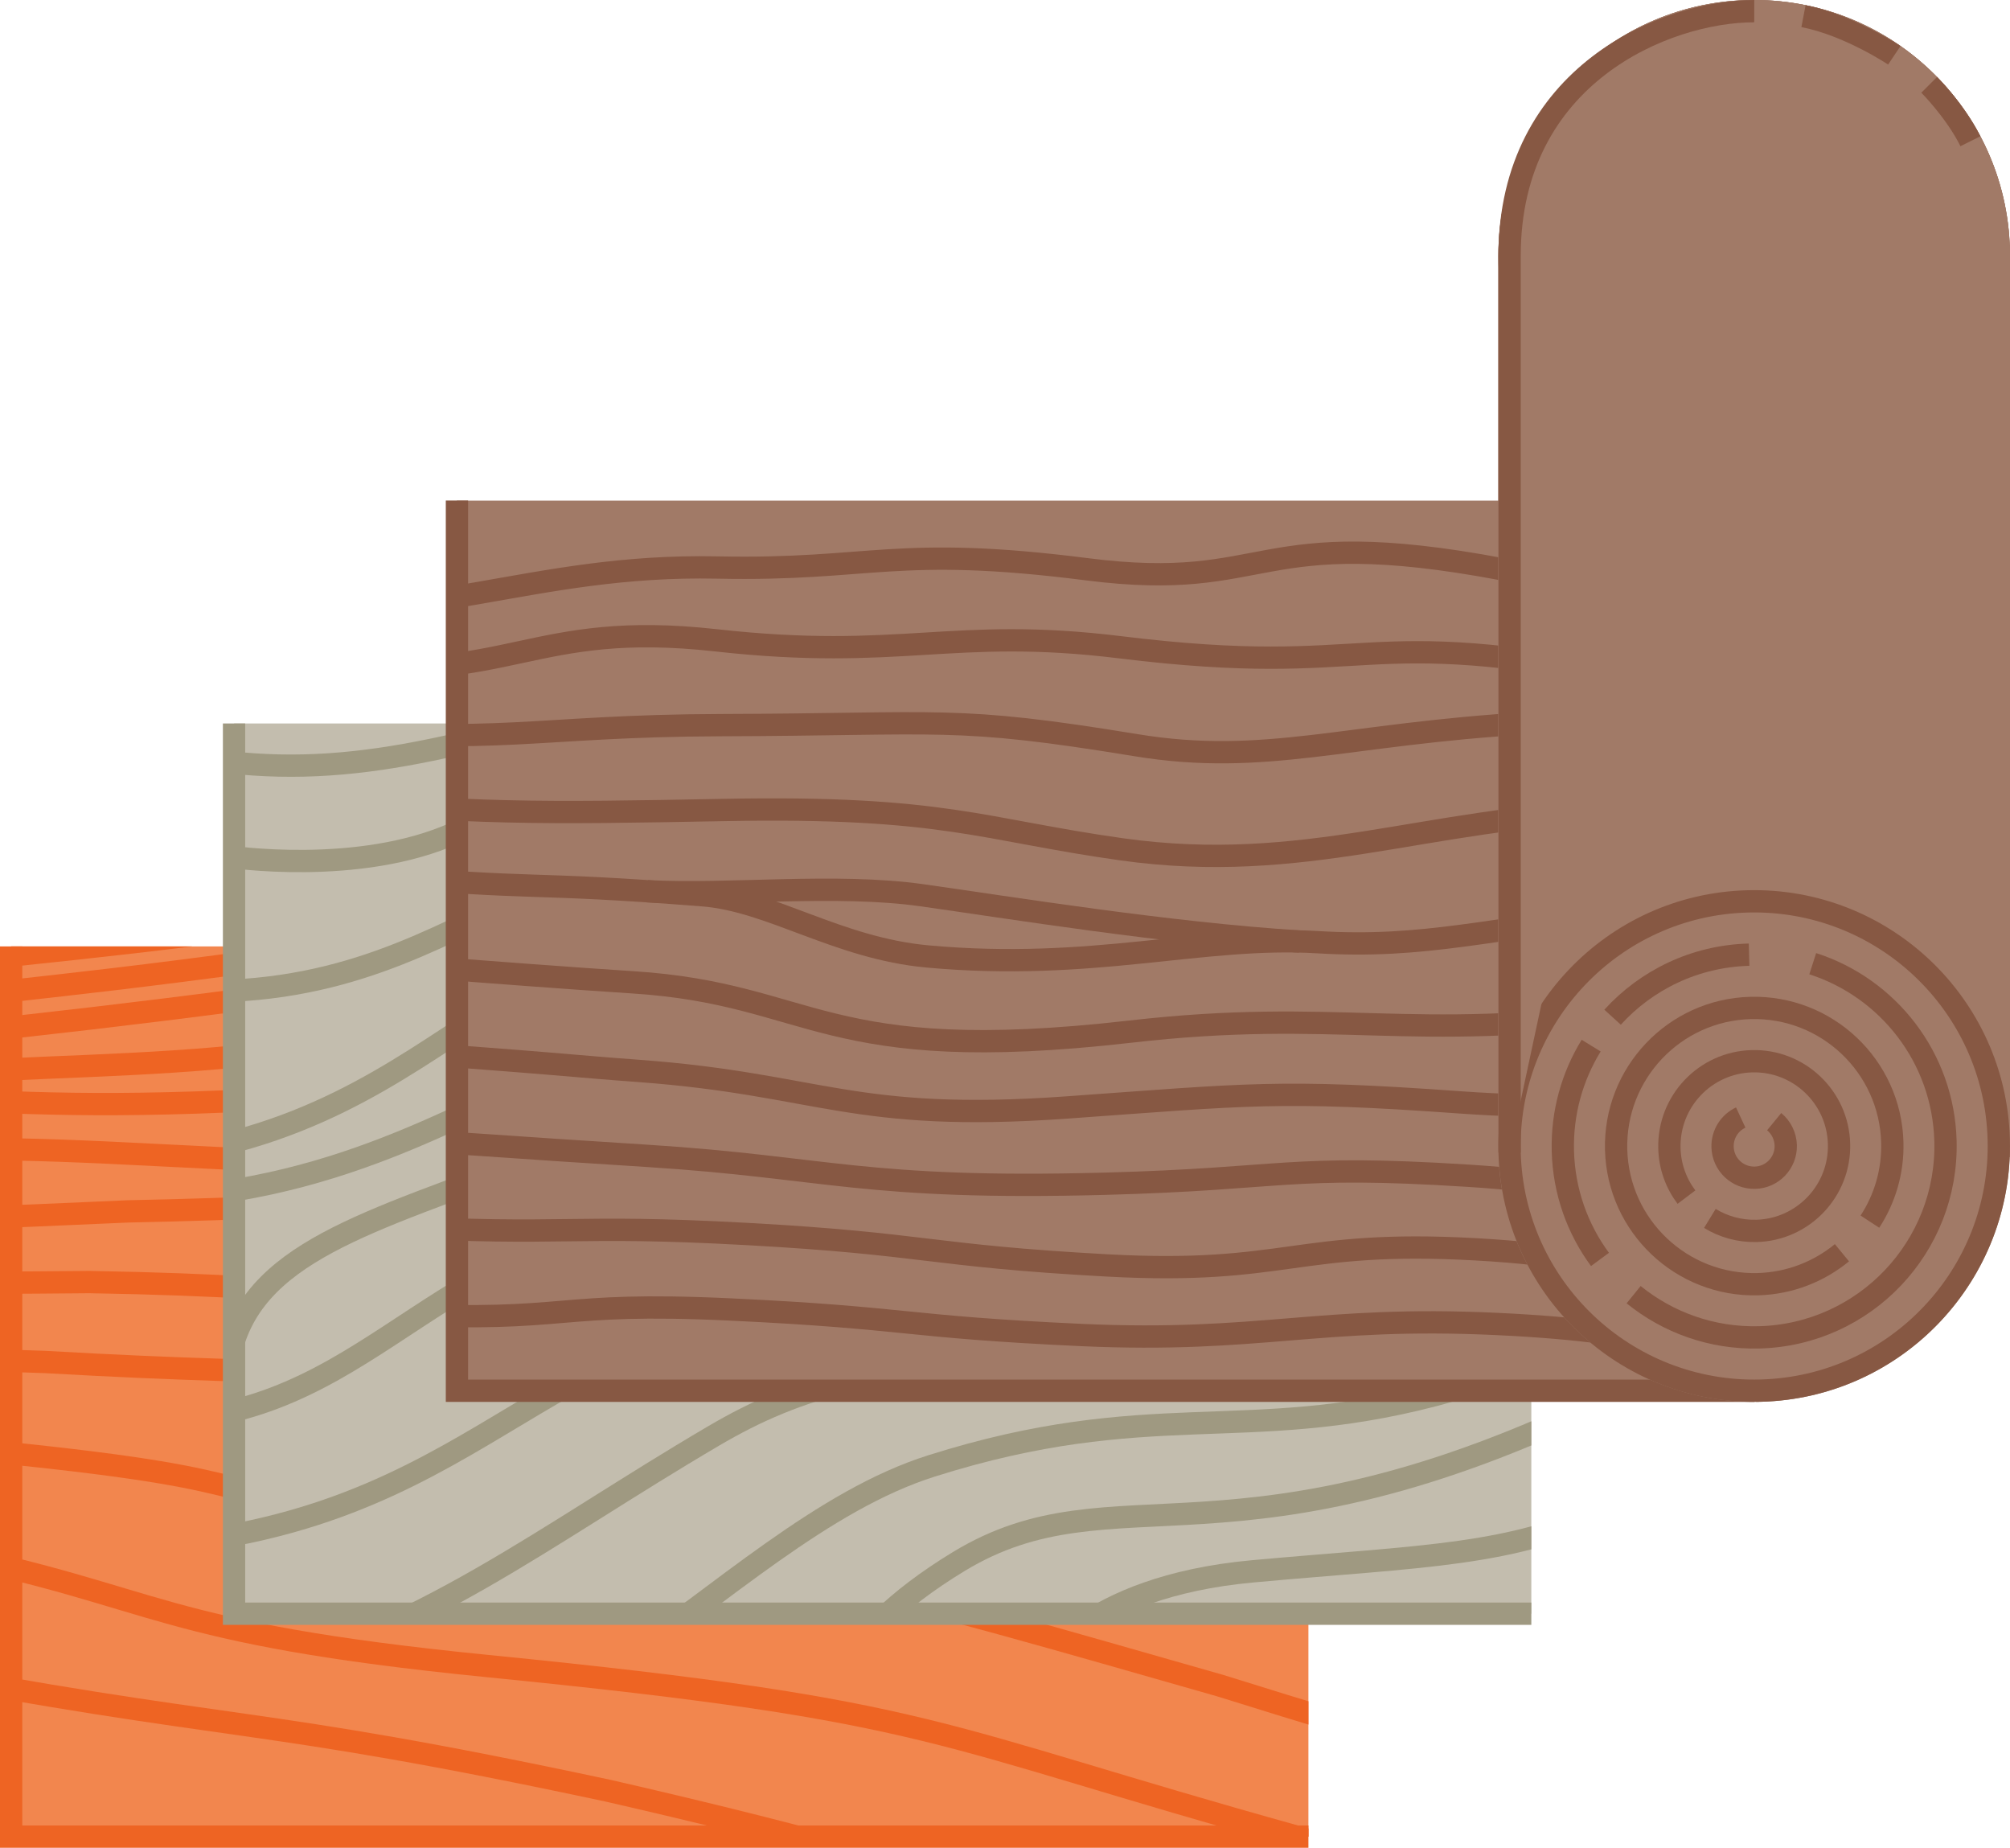 <?xml version="1.0" encoding="UTF-8"?><svg id="Ebene_1" xmlns="http://www.w3.org/2000/svg" xmlns:xlink="http://www.w3.org/1999/xlink" viewBox="0 0 180.35 165.76"><defs><clipPath id="clippath"><rect x="19.27" y="66.63" width="79.86" height="116.4" transform="translate(184.03 65.63) rotate(90)" style="fill:#f2864e;"/></clipPath><clipPath id="clippath-1"><rect x="21" y="64.9" width="116.4" height="79.86" style="fill:#c3bdae;"/></clipPath><clipPath id="clippath-2"><rect x="59.27" y="26.64" width="79.87" height="116.4" transform="translate(184.03 -14.36) rotate(90)" style="fill:#a17a67;"/></clipPath></defs><rect x="19.27" y="66.63" width="79.86" height="116.4" transform="translate(184.03 65.63) rotate(90)" style="fill:#f2864e;"/><g style="clip-path:url(#clippath);"><path d="M113.93-41.9c-14.17,16.63-14.2,14.68-24.62,24.86-9.42,8.16-9.07,9.33-17.54,14.48C63.24,1.76,63.6-.11,53.63,3.45c-10.83,3.61-10.82,4.8-24.06,9.03C15.43,17.28,15.21,16.31-.19,23.08" style="fill:none; stroke:#ee6423; stroke-miterlimit:10; stroke-width:2px;"/><path d="M118.3-33.07c-16.56,17.13-16.62,15.27-28.44,25.96-10.43,8.59-10.01,9.63-18.7,14.9-8.54,4.27-8.08,2.61-17.82,5.64-10.66,2.84-10.53,3.87-24.02,6.83-14.77,3.32-14.87,2.36-32.15,7.26" style="fill:none; stroke:#ee6423; stroke-miterlimit:10; stroke-width:2px;"/><path d="M122.89-24.1c-9.93,9.14-14.24,12.17-18.33,15.32-3.95,2.97-7.98,5.95-14.11,10.82-11.47,8.73-10.98,9.65-19.89,14.93-8.52,4.18-7.97,2.72-17.45,5.32-10.45,2.24-10.19,3.14-23.94,5.1-15.41,2.17-15.39,1.21-34.55,4.63" style="fill:none; stroke:#ee6423; stroke-miterlimit:10; stroke-width:2px;"/><path d="M127.72-15.01C116.36-6.17,111.51-3.22,106.9-.13c-4.45,2.91-8.99,5.83-15.76,10.63-12.53,8.6-11.97,9.43-21.11,14.58-8.51,4.03-7.86,2.76-17.07,5.03-10.22,1.78-9.84,2.57-23.83,3.8-16.03,1.31-15.89.36-36.92,2.65" style="fill:none; stroke:#ee6423; stroke-miterlimit:10; stroke-width:2px;"/><path d="M132.78-5.78c-12.86,8.3-18.25,11.07-23.4,13.99-4.96,2.75-10.02,5.53-17.45,10.12-13.61,8.24-12.96,8.98-22.36,13.91-8.51,3.83-7.77,2.73-16.72,4.73-9.99,1.46-9.49,2.14-23.7,2.85-16.62.7-16.37-.23-39.23,1.25" style="fill:none; stroke:#ee6423; stroke-miterlimit:10; stroke-width:2px;"/><path d="M138.08,3.59c-14.43,7.54-20.35,10.06-26.07,12.73-5.48,2.51-11.06,5.06-19.16,9.32-14.71,7.66-13.97,8.34-23.65,12.92-8.55,3.56-7.73,2.62-16.43,4.42-9.77,1.23-9.16,1.83-23.58,2.22-17.18.33-16.82-.58-41.46.36" style="fill:none; stroke:#ee6423; stroke-miterlimit:10; stroke-width:2px;"/><path d="M149.4,22.72c-17.71,5.47-24.71,7.28-31.58,9.21-6.55,1.83-13.19,3.71-22.63,7-16.94,5.95-16,6.54-26.37,10.17-8.77,2.86-7.8,2.17-16.13,3.65-9.43,1-8.62,1.46-23.42,1.7-8.21.05-13.79-.09-19.27-.21-5.75-.11-11.43-.25-26.28.06" style="fill:none; stroke:#ee6423; stroke-miterlimit:10; stroke-width:2px;"/><path d="M155.43,32.49c-19.41,4.2-26.94,5.57-34.4,7.04-7.09,1.4-14.26,2.86-24.38,5.53-18.08,4.91-17.27,5.57-27.82,7.72-7.01,1.34-8,2.69-16.16,3.93-9.33.95-8.43,1.37-23.42,1.71-8.35.11-14.14.02-19.81-.06-5.98-.07-11.88-.18-27.57.17" style="fill:none; stroke:#ee6423; stroke-miterlimit:10; stroke-width:2px;"/><path d="M161.71,42.4c-21.12,2.81-29.19,3.7-37.23,4.66-7.63.92-15.33,1.92-26.13,3.91-19.57,3.72-19.07,4.07-27.47,5.49-9.66,1.59-8.29,1.31-18.22,3.75-9.41,1.7-8.35,1.32-23.5,1.85-8.49.22-14.46.21-20.31.2-6.19,0-12.29-.04-28.75.41" style="fill:none; stroke:#ee6423; stroke-miterlimit:10; stroke-width:2px;"/><path d="M168.24,52.44c-22.84,1.33-31.44,1.7-40.07,2.12-8.17.41-16.39.9-27.88,2.15-20.19,2.36-16.79,2.48-29.29,3.84-7.91.87-8.65.59-18.35,2.76-9.45,1.67-8.33,1.3-23.68,2.07-8.62.38-14.75.46-20.77.55-6.38.1-12.65.16-29.82.76" style="fill:none; stroke:#ee6423; stroke-miterlimit:10; stroke-width:2px;"/><path d="M175.02,62.61c-24.56-.21-33.67-.4-42.89-.55-8.71-.14-17.45-.18-29.63.29-18.12.78-13.01.77-22.7,1.45-9.11.81-14.13,2.47-18.36,2.9-4.15.45-6.79-.72-10.06-.34-9.92.99-7.26,1.06-22.71,2.12-8.76.55-15.04.75-21.2.95-6.54.21-12.97.38-30.76,1.19" style="fill:none; stroke:#ee6423; stroke-miterlimit:10; stroke-width:2px;"/><path d="M182.06,72.93c-26.24-1.8-35.87-2.56-45.67-3.31-9.25-.7-18.51-1.3-31.38-1.65-23.95-.63-27.21-.61-34.36.17-16.85,2.28-13.26.46-23.23,1.47-5.22.52-3.13.42-19.2,1.79-8.91.73-15.31,1.06-21.61,1.37-6.69.32-13.26.63-31.58,1.65" style="fill:none; stroke:#ee6423; stroke-miterlimit:10; stroke-width:2px;"/><path d="M189.36,83.38c-27.89-3.41-38.03-4.74-48.4-6.1-9.78-1.28-19.55-2.44-33.13-3.63-24.47-2.11-25.98-2.29-38.39-1.91-12.31.69-12.11-.39-22.16.49-4.6.45-3.23.31-19.68,2-9.06.91-15.58,1.36-22,1.79-6.82.44-13.51.87-32.27,2.13" style="fill:none; stroke:#ee6423; stroke-miterlimit:10; stroke-width:2px;"/><path d="M196.93,93.96c-29.49-5.02-40.33-7.48-51.39-9.84-10.43-2.27-20.74-4.27-34.92-6.08-25.14-3.12-23.49-2.06-37.86-3.05-15.41-.56-14.86-.98-25.5-.24-12.15,1.28-4.31.44-20.44,2.29-9.24,1.07-15.86,1.63-22.38,2.17-6.93.55-13.72,1.1-32.84,2.58" style="fill:none; stroke:#ee6423; stroke-miterlimit:10; stroke-width:2px;"/><path d="M204.76,104.69c-30.97-6.57-42.02-9.68-53.43-12.73-10.75-2.91-21.44-5.56-36.49-8.19-26.66-4.5-25.08-2.43-40.65-5.1-12.62-1.72-11.47-2.08-21.6-2-10.92.74-9.77,1.17-26.75,3.26-9.44,1.2-16.14,1.86-22.76,2.49-7.03.64-13.91,1.3-33.3,2.97" style="fill:none; stroke:#ee6423; stroke-miterlimit:10; stroke-width:2px;"/><path d="M212.86,115.55c-32.38-8.04-43.97-11.09-56-14.25-11.32-2.99-22.56-5.85-38.31-9.57-27.94-6.47-26.07-5.54-42.68-9.08-13.68-2.46-13.69-3.3-24.54-3.28-11.78.78-9.34,1.37-26.7,3.57-9.67,1.3-16.46,2.03-23.16,2.73-7.12.72-14.07,1.46-33.65,3.29" style="fill:none; stroke:#ee6423; stroke-miterlimit:10; stroke-width:2px;"/><path d="M221.23,126.55c-33.65-9.43-45.71-13.02-58.24-16.74-11.8-3.52-22.77-8.51-40-11.44-27.04-4.6-33.75-10.33-45.14-11.32-15.2-1.32-13.54-3.54-25.29-4.08-12.39.4-11.29.96-29.37,3.21-9.94,1.35-16.8,2.12-23.58,2.86-7.19.76-14.22,1.55-33.9,3.48" style="fill:none; stroke:#ee6423; stroke-miterlimit:10; stroke-width:2px;"/><path d="M229.87,137.69c-34.78-10.7-47.28-14.79-60.28-19.04-12.26-4.02-24.42-7.93-41.66-13.21-30.77-9.3-28.71-8.16-47.77-13.47-15.86-3.8-14.8-4.31-27.6-5.22-13.34.14-12.29.78-31.07,2.96-10.25,1.33-17.19,2.11-24.05,2.85-7.26.76-14.36,1.57-34.05,3.54" style="fill:none; stroke:#ee6423; stroke-miterlimit:10; stroke-width:2px;"/><path d="M238.79,148.97c-35.73-11.82-48.64-16.37-62.1-21.1-12.69-4.48-25.59-8.43-43.28-14.84-34.13-12.36-28.62-7.92-49.1-14.08-17.24-4.5-17.73-6.5-31.75-7.83-14.46-.18-9.3,1.4-28.9,3.38-10.61,1.25-21.8,1.14-28.74,1.84-7.33.73-14.49,1.51-34.12,3.43" style="fill:none; stroke:#ee6423; stroke-miterlimit:10; stroke-width:2px;"/><path d="M248,160.39c-36.48-12.76-49.78-17.72-63.64-22.86-13.09-4.88-26.08-9.67-44.85-16.31-33.78-11.78-31.51-12.18-54-16.55-19.5-3.79-17.49-6.69-32.92-8.5-15.77-.59-19.21,1.92-26.48,2.34-33.3,1.94-32.01-2.29-68.71,1.17" style="fill:none; stroke:#ee6423; stroke-miterlimit:10; stroke-width:2px;"/><path d="M257.48,171.96c-37-13.49-50.65-18.79-64.86-24.29-13.46-5.23-26.81-10.37-46.34-17.56-35.36-12.83-31.7-13.71-56.87-19.05-26.88-5.71-33.86-10.19-46.36-8.58-17.06,2.19-13.42,1.85-33.34.92-25.14-1.17-18.57,1.12-55.04,4.09" style="fill:none; stroke:#ee6423; stroke-miterlimit:10; stroke-width:2px;"/><path d="M267.26,183.66c-37.25-13.98-51.21-19.56-65.71-25.31-13.77-5.49-27.45-10.92-47.74-18.57-36.97-13.72-38.63-11.72-63.93-21.67-17.55-6.9-18.19-6.35-37.12-9.31-19.04-1.7-18.35-.6-41.28-.13-25.94,1.18-24.31.69-60.44,2.96" style="fill:none; stroke:#ee6423; stroke-miterlimit:10; stroke-width:2px;"/><path d="M277.32,195.5c-37.22-14.21-51.43-19.96-66.15-25.9-14.03-5.67-27.98-11.29-49.03-19.3-38.61-14.42-36.21-12.57-64.04-21.72-24.74-7.24-25.99-12.51-45.19-11.98-21.33.59-20.5-1.18-44.9-1.59-26.97.26-25.39-.32-61.1,1" style="fill:none; stroke:#ee6423; stroke-miterlimit:10; stroke-width:2px;"/><path d="M287.67,207.49c-69.48-26.63-68.96-27.76-116.28-45.68-40.27-14.9-14.98-11.71-47.32-17.23-33.43-5.71-47.41-14.57-70.93-19.02-23.36-3.29-22.97-1.89-49.07-3.38-28.14-.9-26.64-1.59-61.84-1.48" style="fill:none; stroke:#ee6423; stroke-miterlimit:10; stroke-width:2px;"/><path d="M298.33,219.62c-68.44-25.97-68.28-27.27-116.65-45.22-41.93-15.13-39.45-12.92-72.17-23.18-29.99-8.56-41.28-12-68.07-14.62-26.49-2.58-13.75-3.54-41.79-6.36-29.49-2.31-28.07-3.13-62.67-4.5" style="fill:none; stroke:#ee6423; stroke-miterlimit:10; stroke-width:2px;"/><path d="M309.28,231.89c-66.69-24.64-66.95-26.13-116.19-43.73-43.58-15.06-41.07-12.66-76.61-23.36-33.1-9.21-32.17-11.32-72.7-15.34-29.83-2.96-29.32-6.18-49.14-10.2-30.27-6.15-29.7-4.97-63.63-8.1" style="fill:none; stroke:#ee6423; stroke-miterlimit:10; stroke-width:2px;"/><path d="M320.53,244.3c-64.18-22.59-64.89-24.29-114.77-41.09-45.17-14.67-42.65-12.05-81.27-23.09-36.57-9.85-36.78-11.87-69.92-19.48-32.52-6.95-32.76-5.04-65.55-11.32-32.79-6-31.55-7.11-64.74-12.3" style="fill:none; stroke:#ee6423; stroke-miterlimit:10; stroke-width:2px;"/><path d="M332.09,256.86c-60.82-19.75-62.02-21.66-112.24-37.17-46.7-13.91-44.15-11.05-86.16-22.34-40.45-10.49-40.99-12.84-78.28-21.84-36.49-8.61-37.02-6.54-72.69-15.01-34.79-8.31-33.65-9.6-66.02-17.13" style="fill:none; stroke:#ee6423; stroke-miterlimit:10; stroke-width:2px;"/><path d="M143.62,13.09c-16.05,6.59-22.51,8.79-28.8,11.12-6.02,2.2-12.12,4.45-20.89,8.27-15.82,6.89-14.98,7.51-24.98,11.67-8.63,3.24-7.74,2.43-16.22,4.06-9.58,1.08-8.86,1.61-23.48,1.86-17.71.15-17.23-.71-43.57-.09" style="fill:none; stroke:#ee6423; stroke-miterlimit:10; stroke-width:2px;"/><path d="M79.8,63.8c-10.24.75-14.72.42-18.67.77-3.81.34-8.15,1.6-12.5,2.09" style="fill:none; stroke:#ee6423; stroke-miterlimit:10; stroke-width:2px;"/></g><polyline points="1 84.9 1 164.76 117.4 164.76" style="fill:none; stroke:#ee6423; stroke-miterlimit:10; stroke-width:2px;"/><rect x="21" y="64.9" width="116.4" height="79.86" style="fill:#c3bdae;"/><g style="clip-path:url(#clippath-1);"><path d="M6.15,138.99c34.53,0,39.22-17.65,63.44-21.54,24.22-3.89,53.93-11.32,49.8-23.34-4.12-12.02-17.89-5.33-44.69-14.88-26.8-9.55-31.44,11.67-60.3,9.55" style="fill:none; stroke:#9f9981; stroke-miterlimit:10; stroke-width:2px;"/><path d="M18.54,127.06c17.48-2.9,22.83-18.71,50.43-19.26,19.89-.4,45.21-8.76,36.59-14.2-5.56-3.51-6.23,3.32-35.22-6.75-24.55-8.53-28.4,14.2-57.94,17.1" style="fill:none; stroke:#9f9981; stroke-miterlimit:10; stroke-width:2px;"/><path d="M19.76,106.97c16.23-2.33,26.68-10.32,37.79-14.14,11.11-3.81,12.45,1.68,22.45,2.9,10,1.22,11.1,3.02,1.56,3.36-13.12.46-15.78-2.29-30.9,3.81-15.12,6.1-26.77,8.49-29.66,17.34" style="fill:none; stroke:#9f9981; stroke-miterlimit:10; stroke-width:2px;"/><path d="M21.32,150.64c16.45-3.97,27.46-12.87,42.68-21.81,7.78-4.57,14.5-6.31,36.24-8.84,22.23-2.59,31.31-8.93,28.68-24.4-2-11.74-12.12-13.88-26.07-16.17-13.95-2.29-17.8-7.63-27.28-9.76-11.84-2.67-20.9-1.22-34.68,5.03-8.69,3.94-20.45,2.14-20.45,2.14" style="fill:none; stroke:#9f9981; stroke-miterlimit:10; stroke-width:2px;"/><path d="M10.2,66.3c14.67,4.12,24.01,2.44,38.68-1.53,20.94-5.66,32.01-2.9,46.68,5.19,11.04,6.08,26.76,2.73,35.35,7.48,7.93,4.39,14.74,10.55,12.79,21.76-2.05,11.76,1.79,21.59-15.09,25.98-16.88,4.39-25.58.18-45.02,6.32-19.44,6.14-36.07,33.36-64.21,28.35" style="fill:none; stroke:#9f9981; stroke-miterlimit:10; stroke-width:2px;"/><path d="M144.04,76.03c-9.37-7.36-19.46-7.14-29.38-7.14s-16.75-10.15-16.75-10.15" style="fill:none; stroke:#9f9981; stroke-miterlimit:10; stroke-width:2px;"/><path d="M144.75,125.23c-33.83,16.63-44.72,6.36-58.71,14.84-11.76,7.13-12.03,13.61-12.03,13.61" style="fill:none; stroke:#9f9981; stroke-miterlimit:10; stroke-width:2px;"/><path d="M144.75,135.16c-8.78,4.46-17.08,4.4-32.36,5.8s-19.19,8.7-19.19,8.7" style="fill:none; stroke:#9f9981; stroke-miterlimit:10; stroke-width:2px;"/></g><polyline points="137.4 144.76 21 144.76 21 64.9" style="fill:none; stroke:#9f9981; stroke-miterlimit:10; stroke-width:2px;"/><rect x="59.27" y="26.64" width="79.87" height="116.4" transform="translate(184.03 -14.36) rotate(90)" style="fill:#a17a67;"/><g style="clip-path:url(#clippath-2);"><path d="M163.91,15.23c-17.14-2.93-17.15-3.9-34.3-6.85-17.15-2.95-17.12-1.93-34.26-4.86C78.21.59,78.17-.46,61.02-3.41c-17.15-2.95-17.08-1.86-34.23-4.78C9.65-11.12,9.56-12.25-7.59-15.2" style="fill:none; stroke:#875843; stroke-miterlimit:10; stroke-width:2px;"/><path d="M163.91,22.02c-17.07-2.79-17.08-3.77-34.16-6.58-17.08-2.81-17.05-1.8-34.13-4.59-17.07-2.79-17.12-3.84-34.2-6.66C44.34,1.39,44.4,2.48,27.33-.31,10.25-3.1,10.17-4.23-6.91-7.04" style="fill:none; stroke:#875843; stroke-miterlimit:10; stroke-width:2px;"/><path d="M163.91,28.81c-17-2.65-17.01-3.63-34.03-6.3-17.01-2.67-16.99-1.66-33.99-4.31-17.01-2.65-17.05-3.71-34.07-6.38-17.02-2.67-16.95-1.58-33.96-4.24C10.86,4.92,10.77,3.78-6.24,1.11" style="fill:none; stroke:#875843; stroke-miterlimit:10; stroke-width:2px;"/><path d="M163.91,35.59c-16.94-2.52-16.95-3.49-33.89-6.03-16.95-2.54-16.92-1.52-33.86-4.04-16.94-2.52-16.99-3.57-33.93-6.11-16.95-2.54-16.88-1.44-33.82-3.96-16.94-2.52-17.02-3.65-33.97-6.19" style="fill:none; stroke:#875843; stroke-miterlimit:10; stroke-width:2px;"/><path d="M163.91,42.38c-16.87-2.38-16.88-3.36-33.76-5.76-16.88-2.4-16.85-1.39-33.72-3.77-16.87-2.38-16.92-3.43-33.8-5.83-16.88-2.4-16.82-1.31-33.69-3.69-16.87-2.38-16.96-3.51-33.84-5.91" style="fill:none; stroke:#875843; stroke-miterlimit:10; stroke-width:2px;"/><path d="M163.91,49.16c-16.8-2.24-15.92-5.71-32.73-7.97-16.81-2.26-17.68,1.24-34.48-1-16.8-2.24-16.85-3.3-33.67-5.56-16.81-2.26-16.75-1.17-33.55-3.42-16.81-2.24-16.89-3.37-33.7-5.64" style="fill:none; stroke:#875843; stroke-miterlimit:10; stroke-width:2px;"/><path d="M164.24,53.35c-16.67-1.97-12.94.83-29.44-2.28-22.45-4.23-20.6,2.12-37.25,0-17.24-2.2-19.34.13-33.19-.16-16.79-.35-26.44,5.39-43.11,3.42-16.67-1.97-7.45-10.45-24.13-12.44" style="fill:none; stroke:#875843; stroke-miterlimit:10; stroke-width:2px;"/><path d="M163.91,69.52c-16.6-1.83-.55-5.33-16.94-8.61-25.68-5.13-23.1.03-46.5-2.85-15.08-1.85-19.62,1.23-36.23-.62-16.61-1.85-18.5,3.97-35.1,2.13-16.6-1.83-14.74-7.69-31.35-9.54" style="fill:none; stroke:#875843; stroke-miterlimit:10; stroke-width:2px;"/><path d="M168.65,66.37c-16.53-1.7-13.8-2.51-31.38-1.5-16.61.96-23.74,3.88-35.33,1.98-16.4-2.69-17.21-1.86-37.29-1.8-16.63.05-20.19,1.87-36.73.17-16.54-1.7-12.91-5.32-29.46-7.03" style="fill:none; stroke:#875843; stroke-miterlimit:10; stroke-width:2px;"/><path d="M165.2,73.88c-16.47-1.56-1.32-1.77-20.68-1.1-16.54.57-27.49,5.71-43.87,3.41-12.53-1.76-15.93-3.9-35.61-3.53-16.55.31-22.65.4-39.12-1.16-16.47-1.56-10.32-3.58-26.8-5.16" style="fill:none; stroke:#875843; stroke-miterlimit:10; stroke-width:2px;"/><path d="M164.31,78.31c-16.4-1.42,1.64,1.39-17.34,3.5-13.52,1.5-19.11,3.29-28.76,2.71-10.38-.62-20.13,2.64-34.99,1.28-8.08-.74-14.01-5.01-20.18-5.49-16.42-1.28-13.94-.39-30.34-1.82-16.4-1.42-16.49-2.55-32.9-4" style="fill:none; stroke:#875843; stroke-miterlimit:10; stroke-width:2px;"/><path d="M164.31,85.59c-16.33-1.29,1.44,2.66-17.93,5.25-20.13,2.68-26.26-.44-45.02,1.71-27.65,3.16-28.24-3.39-44.6-4.43q-7.18-.46-23.52-1.74c-16.33-1.29-16.42-2.42-32.76-3.72" style="fill:none; stroke:#875843; stroke-miterlimit:10; stroke-width:2px;"/><path d="M164.28,98.28c-16.27-1.15-17,1.78-33.28.61-16.28-1.17-19.04-.7-35.3.46-19.24,1.37-22.1-2.08-38.37-3.28-6.05-.44-7.28-.67-23.55-1.82-16.27-1.15-16.35-2.28-32.63-3.45" style="fill:none; stroke:#875843; stroke-miterlimit:10; stroke-width:2px;"/><path d="M163.91,110.24c-16.2-1.01-15.99-3.74-32.19-4.77-16.21-1.03-16.38.29-32.6.72-21.6.57-24.81-1.47-41.02-2.5-16.21-1.03-7.58-.54-23.78-1.55-16.2-1.01-16.29-2.14-32.5-3.17" style="fill:none; stroke:#875843; stroke-miterlimit:10; stroke-width:2px;"/><path d="M163.91,117.02c-16.13-.88-15.39-4.06-31.53-4.95-16.14-.89-16.86,2.32-32.99,1.45-16.13-.88-16.18-1.93-32.32-2.82-16.14-.89-16.08.2-32.21-.68-16.13-.88-16.22-2.01-32.36-2.9" style="fill:none; stroke:#875843; stroke-miterlimit:10; stroke-width:2px;"/><path d="M165.52,122.41c-16.06-.74-15.11-2.88-31.18-3.64-16.07-.76-21.23,1.72-37.3.99-16.07-.74-15.4-1.53-31.47-2.29-16.08-.76-14.11,1.17-30.18.43-16.07-.74-16.15-1.87-32.23-2.63" style="fill:none; stroke:#875843; stroke-miterlimit:10; stroke-width:2px;"/><path d="M163.91,130.6c-16-.6-16.01-1.58-32.01-2.2-16.01-.62-15.98.39-31.98-.21-16-.6-16.05-1.66-32.05-2.28-16.01-.62-15.94.47-31.94-.13-16-.6-16.08-1.73-32.09-2.35" style="fill:none; stroke:#875843; stroke-miterlimit:10; stroke-width:2px;"/><path d="M163.91,137.38c-15.93-.46-15.94-1.44-31.88-1.93-15.94-.48-15.91.53-31.84.07-15.93-.46-15.98-1.52-31.92-2-15.94-.48-15.87.61-31.81.14-15.93-.46-16.02-1.6-31.96-2.08" style="fill:none; stroke:#875843; stroke-miterlimit:10; stroke-width:2px;"/><path d="M163.91,144.17c-15.86-.33-15.87-1.3-31.74-1.65-15.87-.35-15.84.67-31.71.34-15.86-.33-15.91-1.38-31.78-1.73-15.87-.35-15.81.74-31.67.42-15.86-.33-15.95-1.46-31.82-1.81" style="fill:none; stroke:#875843; stroke-miterlimit:10; stroke-width:2px;"/><path d="M163.91,150.95c-15.8-.19-15.81-1.17-31.61-1.38-15.81-.21-15.78.8-31.57.61-15.8-.19-15.84-1.24-31.65-1.46-15.81-.21-15.74.88-31.54.69-15.8-.19-15.88-1.32-31.69-1.53" style="fill:none; stroke:#875843; stroke-miterlimit:10; stroke-width:2px;"/><path d="M163.91,157.74c-15.73-.05-15.74-1.03-31.48-1.1-15.74-.07-15.71.94-31.44.89-15.73-.05-15.78-1.11-31.52-1.18-15.74-.07-15.67,1.02-31.4.96-15.73-.05-15.82-1.19-31.56-1.26" style="fill:none; stroke:#875843; stroke-miterlimit:10; stroke-width:2px;"/><path d="M163.91,164.53c-15.66.08-15.67-.89-31.34-.83-15.67.06-15.64,1.08-31.3,1.16-15.66.08-15.71-.97-31.38-.91-15.67.06-15.61,1.16-31.27,1.24-15.66.08-15.75-1.05-31.42-.99" style="fill:none; stroke:#875843; stroke-miterlimit:10; stroke-width:2px;"/><path d="M116.61,84.46c-11.72-.72-26.15-3.06-33.89-4.15-7.74-1.09-17.26.03-24.62-.36" style="fill:none; stroke:#875843; stroke-miterlimit:10; stroke-width:2px;"/></g><polyline points="157.4 124.76 41 124.76 41 44.9" style="fill:none; stroke:#875843; stroke-miterlimit:10; stroke-width:2px;"/><path d="M179.34,22.37c.32,12.12-9.24,22.21-21.36,22.53-12.12.32-22.21-9.24-22.53-21.36-.32-12.12,9.24-22.21,21.36-22.53,12.12-.32,22.21,9.24,22.53,21.36" style="fill:#a17a67; stroke:#875843; stroke-miterlimit:10; stroke-width:2px;"/><path d="M179.35,22.95c0-12.12-9.83-21.95-21.95-21.95-12.12,0-21.95,9.83-21.95,21.95h0v79.85s43.91,0,43.91,0V22.95Z" style="fill:#a17a67; stroke:#a17a67; stroke-miterlimit:10; stroke-width:2px;"/><path d="M157.98,124.75c11.92-.32,21.37-10.09,21.36-21.95h0V22.95c0-12.12-9.83-21.95-21.95-21.95s-21.95,9.83-21.95,21.95v79.85h0c0,.19,0,.39,0,.58.32,12.12,10.41,21.68,22.53,21.36Z" style="fill:none; stroke:#a17a67; stroke-miterlimit:10; stroke-width:2px;"/><path d="M179.34,102.22c.32,12.12-9.24,22.21-21.36,22.53s-22.21-9.24-22.53-21.36c-.32-12.12,9.24-22.21,21.36-22.53,12.12-.32,22.21,9.24,22.53,21.36" style="fill:#a17a67; stroke:#875843; stroke-miterlimit:10; stroke-width:2px;"/><path d="M143.56,112.98c-2.01-2.73-3.23-6.07-3.33-9.71-.09-3.47.85-6.72,2.54-9.47" style="fill:none; stroke:#875843; stroke-miterlimit:10; stroke-width:2px;"/><path d="M162.65,86.45c6.75,2.17,11.71,8.41,11.91,15.9.25,9.48-7.23,17.37-16.71,17.62-4.26.11-8.2-1.34-11.27-3.83" style="fill:none; stroke:#875843; stroke-miterlimit:10; stroke-width:2px;"/><path d="M144.69,91.25c3.04-3.34,7.38-5.48,12.25-5.61" style="fill:none; stroke:#875843; stroke-miterlimit:10; stroke-width:2px;"/><path d="M165.27,112.38c-2.06,1.69-4.67,2.74-7.54,2.82-6.84.18-12.54-5.22-12.72-12.06-.18-6.84,5.22-12.54,12.06-12.72,6.84-.18,12.54,5.22,12.72,12.06.07,2.62-.68,5.07-2.01,7.11" style="fill:none; stroke:#875843; stroke-miterlimit:10; stroke-width:2px;"/><path d="M153.42,109.3c1.21.74,2.65,1.16,4.18,1.12,4.2-.11,7.52-3.61,7.41-7.81-.11-4.2-3.61-7.52-7.81-7.41s-7.52,3.61-7.41,7.81c.04,1.65.61,3.16,1.53,4.38" style="fill:none; stroke:#875843; stroke-miterlimit:10; stroke-width:2px;"/><path d="M159.19,100.62c.61.5,1.01,1.26,1.04,2.12.04,1.56-1.19,2.87-2.76,2.91s-2.87-1.19-2.91-2.76c-.03-1.16.64-2.18,1.63-2.64" style="fill:none; stroke:#875843; stroke-miterlimit:10; stroke-width:2px;"/><path d="M135.45,103.39V22.95c0-16.25,14.03-21.95,21.95-21.95" style="fill:#a17a67; stroke:#875843; stroke-miterlimit:10; stroke-width:2px;"/><path d="M161.82,1.45c4.07.78,8.15,3.51,8.15,3.51" style="fill:#a17a67; stroke:#875843; stroke-miterlimit:10; stroke-width:2px;"/><path d="M173.1,7.61s2.35,2.35,3.7,5.06" style="fill:#a17a67; stroke:#875843; stroke-miterlimit:10; stroke-width:2px;"/></svg>